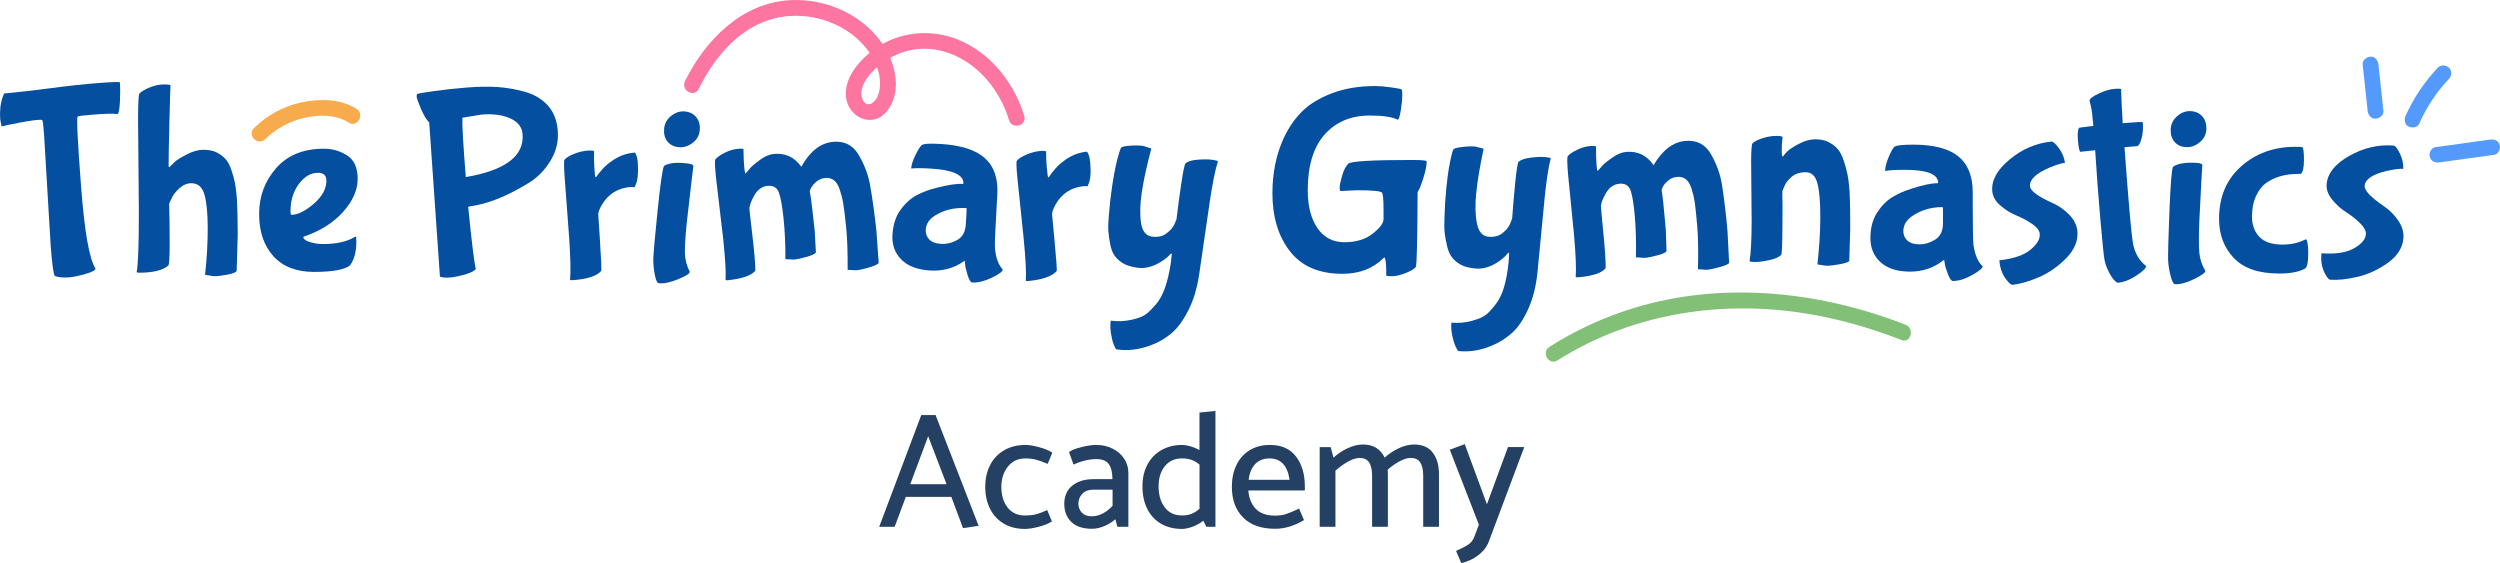 <?xml version="1.0" encoding="UTF-8"?>
<svg id="Layer_2" xmlns="http://www.w3.org/2000/svg" viewBox="0 0 1000 225.25">
  <defs>
    <style>
      .cls-1 {
        fill: #054fa1;
      }

      .cls-2 {
        fill: #82c078;
      }

      .cls-3 {
        fill: #244063;
      }

      .cls-4 {
        fill: #549afc;
      }

      .cls-5 {
        fill: #fd75a1;
      }

      .cls-6 {
        fill: #f8ab4d;
      }
    </style>
  </defs>
  <g id="Layer_1-2" data-name="Layer_1">
    <g>
      <g>
        <path class="cls-1" d="M20.27,98.28l-2.65-44.5c-.28-3.63-.51-5.53-.7-5.7-.19-.16-.79-.21-1.78-.13-2.21.17-6.1.82-11.67,1.97l-2.85.65-.53-2.75c-.26-3.42.08-6.45,1.02-9.1l.54-1.33c5.55-.5,11.82-1.21,18.8-2.14,6.98-.93,13.31-1.61,18.97-2.04s8.5-.51,8.53-.22c.16,2.07.17,4.55.03,7.47-.14,2.91-.43,4.64-.89,5.17-1.67-.23-4.71-.18-9.12.16-4.42.34-6.72.62-6.92.85-.46.54,0,9.85,1.38,27.94,1.38,18.09,3.29,29.01,5.73,32.77v.11c.06.64-1.29,1.35-4.02,2.13-2.73.78-4.92,1.24-6.56,1.36-2.28.17-4.16,0-5.63-.54-.54-.53-1.1-4.57-1.68-12.12Z"/>
        <path class="cls-1" d="M55.55,85.52l-.32-37.18c0-6.93.18-10.57.54-10.93.86-.86,2.25-1.68,4.18-2.46,1.93-.78,3.79-1.18,5.57-1.18s2.68.14,2.68.43c-.07.64-.21,5.32-.43,14.03-.21,8.72-.32,14.43-.32,17.14v.96c0,.36.11.54.32.54l2.14-2.14c.78-.71,2.37-1.7,4.77-2.95,2.39-1.25,4.64-1.87,6.75-1.87s3.86.36,5.25,1.07c1.39.71,2.55,1.57,3.48,2.57.93,1,1.71,2.45,2.36,4.34.64,1.89,1.12,3.64,1.45,5.25.32,1.61.59,3.8.8,6.59.21,3.79.32,8.57.32,14.36l-.43,14.25c-.21.57-1.43,1.07-3.64,1.5-2.21.43-4.04.64-5.46.64l-3.54-.54c.71-6.43,1.07-12.61,1.07-18.54s-.43-10.43-1.29-13.5c-.86-3.07-2.61-4.61-5.25-4.61-1.71,0-3.32.68-4.82,2.04-1.5,1.36-2.54,2.72-3.11,4.07l-.96,2.04c.14,4.93.21,10.22.21,15.86s-.18,8.61-.54,8.89c-2.14,1.93-6.07,2.89-11.79,2.89-.57,0-.86-.11-.86-.32.57-3.14.86-10.89.86-23.25Z"/>
        <path class="cls-1" d="M139.87,106.31c-2.43,1.64-7.18,2.46-14.25,2.46s-12.5-2.11-16.29-6.32c-3.79-4.21-5.68-9.84-5.68-16.87s2.27-13.14,6.8-18.32c4.53-5.18,10.91-7.77,19.12-7.77,3.36,0,6.45.89,9.27,2.68,2.82,1.79,4.23,4.91,4.23,9.37s-1.95,8.88-5.84,13.23c-3.89,4.36-9.2,7.68-15.91,9.96,0,.86.87,1.55,2.63,2.09,1.75.54,3.48.8,5.2.8,5.43,0,9.71-.96,12.86-2.89.07-.07.18-.11.32-.11s.21.68.21,2.04c0,4.14-.89,7.36-2.68,9.64ZM130.55,72.23c0-2.07-1.11-3.11-3.32-3.11-2.93,0-5.5,1.5-7.71,4.5-2.21,3-3.32,6.61-3.32,10.82,0,1,.14,1.5.43,1.5,2.57-.07,5.54-1.55,8.89-4.45,3.36-2.89,5.04-5.98,5.04-9.27Z"/>
        <path class="cls-1" d="M185.84,109.83c-2.28.65-4.24,1.04-5.87,1.17s-2.97.02-4-.33l-4.28-61.67c-1.09-1.06-2.18-2.87-3.28-5.43-1.1-2.56-1.67-4.15-1.72-4.75s0-1,.17-1.2c.16-.19,2.42-.59,6.78-1.19,4.36-.6,8.76-1.08,13.21-1.43,4.45-.36,8.44-.42,11.97-.2,3.53.22,7.18.84,10.95,1.87,3.77,1.02,6.85,2.82,9.24,5.39,2.39,2.57,3.76,5.99,4.1,10.26s-.65,8.29-2.96,12.06c-2.32,3.77-5.25,6.73-8.8,8.87-7.38,4.53-14.1,7.43-20.16,8.71l-3.92.74c1.44,14.5,2.47,22.8,3.07,24.91-.72.85-2.22,1.59-4.5,2.24ZM186.33,70.83c15.83-2.7,23.4-8.43,22.7-17.18-.23-2.85-1.88-4.95-4.97-6.32-3.08-1.37-6.9-1.87-11.46-1.5l-7.64,1.26c-.15,2.59.3,10.51,1.36,23.75Z"/>
        <path class="cls-1" d="M227.64,94.86l-1.81-24.25c-.28-4.2-.28-6.46-.01-6.76.73-.83,2.04-1.62,3.93-2.35,1.88-.73,3.66-1.15,5.34-1.26s2.52.01,2.55.37c-.09,1.94-.05,4.14.11,6.6s.31,3.68.46,3.67.28-.11.41-.29c.13-.19.34-.49.64-.9.3-.41.93-1.15,1.89-2.22.97-1.07,2.03-1.99,3.2-2.79,2.93-2.2,6.15-3.41,9.64-3.64.63.89,1.01,2.3,1.14,4.22.27,4.06-.04,6.98-.93,8.76l-.37.88-1.4-.12c-5.13.34-9.02,2.7-11.67,7.1-1.03,1.79-1.51,3.11-1.46,3.96l.62,9.41c.56,8.55.74,12.94.54,13.17-1.87,2.06-5.73,3.28-11.57,3.66-.57.04-.86-.05-.88-.26.32-2.81.2-8.46-.36-16.94Z"/>
        <path class="cls-1" d="M274.05,44.59c1.95.2,3.47,1,4.55,2.41,1.08,1.4,1.51,3.13,1.3,5.19s-1.19,3.74-2.94,5.03c-1.75,1.29-3.6,1.84-5.55,1.64s-3.45-.98-4.5-2.35c-1.05-1.36-1.46-3.07-1.25-5.14.21-2.06,1.17-3.76,2.89-5.09,1.72-1.33,3.55-1.9,5.51-1.7ZM276.71,71.68l-1.98,17.24c-.57,5.54-.83,9.63-.77,12.25.05,2.63.71,5.15,1.97,7.58-.07.71-1.65,1.7-4.72,2.96-3.07,1.26-5.64,1.79-7.7,1.58-.64-.07-1.17-1.2-1.59-3.39s-.62-4.26-.6-6.2c.02-1.94.59-8.41,1.72-19.42,1.13-11.01,1.99-16.99,2.59-17.94,1.76-1.11,4.71-1.46,8.83-1.03,1.63.17,2.61.48,2.92.95l-.66,5.42Z"/>
        <path class="cls-1" d="M289.35,96.13l-2.94-25.01c-.48-4.54-.56-7.01-.24-7.41.77-.87,2.01-1.73,3.71-2.6,1.7-.86,3.37-1.38,5.01-1.55s2.47-.11,2.5.17c.04,3.16.15,5.55.32,7.18s.33,2.44.47,2.43.34-.2.59-.55c.25-.35.71-.9,1.39-1.65.68-.75,1.96-1.82,3.86-3.21,1.9-1.38,3.71-2.17,5.41-2.34,4.62-.48,8.31,1.21,11.09,5.09,3.45-6.11,7.63-9.42,12.53-9.93,4.4-.46,7.76,1.09,10.08,4.65,2.43,3.98,4.04,8.05,4.83,12.21,1.07,6.06,1.94,12.36,2.63,18.9l.88,12.51c.05.5-1.07,1.1-3.37,1.81-2.3.71-4.15,1.13-5.57,1.28l-3.47-.17c.04-7.11-.16-12.84-.61-17.17s-.83-7.44-1.14-9.31c-.3-1.87-.77-3.72-1.39-5.56-.62-1.84-1.42-3.12-2.4-3.84-.97-.72-2.14-1.01-3.48-.87s-2.52.64-3.51,1.5-1.68,1.67-2.06,2.42c-.39.76-.57,1.24-.55,1.46.45,2.25,1.11,7.5,1.97,15.74l.46,8.46c.06.57-1.03,1.18-3.25,1.85-2.23.66-4.05,1.07-5.47,1.22l-3.47-.18c.04-5.82-.21-11.24-.73-16.24-.52-5.01-1.16-8.5-1.9-10.47-.75-1.97-2.25-2.83-4.53-2.6-2.27.24-4.07,1.58-5.4,4.01-1.32,2.44-1.92,4.26-1.8,5.47l.23,2.24,1.29,11.28c.73,6.96.97,10.64.72,11.02-1.6,1.89-5.24,3.13-10.92,3.73-.57.06-.86-.02-.89-.23.18-3.11-.12-8.35-.9-15.74Z"/>
        <path class="cls-1" d="M398.61,83.53c-.54,8.91-.74,14.12-.62,15.63.33,3.96,1.38,6.85,3.13,8.67-.05.78-1.53,1.87-4.44,3.27-2.91,1.4-5.51,2.03-7.79,1.89-.64-.04-1.26-1.03-1.86-2.96-.6-1.93-.92-3.36-.98-4.3-.05-.93-.11-1.4-.18-1.41l-.33.19c-3.96,2.77-8.47,4-13.53,3.69s-8.89-1.77-11.49-4.39c-2.6-2.62-3.78-5.93-3.54-9.93.24-3.99,1.32-7.31,3.23-9.95,1.91-2.64,4.09-4.6,6.52-5.89,2.44-1.28,5.11-2.27,8.01-2.95,4.43-1.16,7.9-1.67,10.4-1.52l.22-.09c.21-3.49-4.11-5.51-12.95-6.04-3.49-.21-6.1-.22-7.83-.04h-.11c.09-1.43.64-3.19,1.66-5.27,1.02-2.09,1.85-3.43,2.5-4.04.64-.61,3.21-.77,7.7-.5,8.13.49,14.02,2.4,17.69,5.73,3.66,3.33,5.3,8.24,4.91,14.73l-.33,5.45ZM386.33,89.66l.24-4.06c.09-1.57.1-2.35.03-2.36-4.78-.29-8.99.71-12.63,3-2.31,1.44-3.53,3.33-3.67,5.68-.09,1.5.37,2.78,1.38,3.84,1.01,1.06,2.6,1.66,4.78,1.79s4.32-.38,6.43-1.55c2.11-1.16,3.26-3.27,3.44-6.34Z"/>
        <path class="cls-1" d="M409.45,95.26l-2.51-24.19c-.4-4.19-.47-6.45-.21-6.76.71-.86,1.99-1.68,3.86-2.47,1.86-.79,3.63-1.26,5.3-1.42s2.52-.06,2.56.29c-.03,1.94.07,4.14.3,6.59s.42,3.67.56,3.66.27-.11.4-.31c.12-.19.33-.5.61-.92.28-.42.89-1.18,1.83-2.27.94-1.09,1.97-2.05,3.12-2.88,2.87-2.28,6.04-3.59,9.53-3.92.66.87,1.08,2.27,1.26,4.19.39,4.05.16,6.98-.67,8.78l-.35.89-1.41-.08c-5.12.49-8.94,2.97-11.45,7.44-.98,1.82-1.42,3.15-1.34,4l.89,9.39c.81,8.53,1.12,12.92.93,13.15-1.81,2.11-5.63,3.44-11.46,4-.57.05-.86-.03-.88-.24.23-2.82-.05-8.46-.86-16.92Z"/>
        <path class="cls-1" d="M483.77,81.62l-4.11,28.2c-.82,5.51-2.28,10.31-4.37,14.4-2.09,4.09-4.36,7.15-6.79,9.17-2.43,2.02-5.1,3.57-8.01,4.65-4.75,1.82-9.39,2.39-13.91,1.71-.21-.03-.56-.63-1.03-1.78-.48-1.15-.86-2.68-1.16-4.56-.3-1.89-.33-3.61-.1-5.16,2.68.4,5.44.29,8.28-.33,2.84-.62,4.87-1.44,6.11-2.45,1.23-1.01,2.51-2.32,3.84-3.92,2.71-3.13,4.64-8.59,5.8-16.36l.35-3.09c.06-.42.02-.65-.12-.67s-.3.06-.47.25c-.17.19-.39.43-.65.72-.26.29-.86.78-1.79,1.47s-1.91,1.29-2.92,1.78c-2.73,1.32-5.34,1.8-7.85,1.43s-4.44-.99-5.79-1.84c-1.35-.85-2.43-1.84-3.24-2.98-.81-1.13-1.39-2.64-1.76-4.54-.37-1.9-.61-3.65-.73-5.25-.12-1.61-.05-3.76.21-6.47.28-3.79.72-7.69,1.32-11.72.83-5.58,1.8-10.09,2.89-13.54l.54-1.44c.07-.49,1.22-.83,3.45-1,2.23-.17,4.05-.15,5.46.06l3.31,1.04c-1.82,6.88-3.09,12.72-3.81,17.52-.72,4.8-.82,8.87-.31,12.2.51,3.33,1.94,5.17,4.27,5.51s4.29-.06,5.87-1.24c1.58-1.17,2.65-2.4,3.21-3.69l.83-1.93c.52-4.47,1.17-9.27,1.93-14.39s1.35-7.83,1.76-8.13c1.05-.78,2.77-1.25,5.14-1.4,2.37-.15,4.26-.12,5.67.09s2.1.42,2.07.63c-1.06,3.24-2.2,8.92-3.41,17.04Z"/>
        <path class="cls-1" d="M542.84,76.09l-6.54.32c-.29,0-.43-.46-.43-1.39s.32-2.5.96-4.71c.64-2.21,1.46-3.82,2.46-4.82,1-1,9.43-1.5,25.28-1.5,4.07,0,6.11.18,6.11.54,0,1.64-.45,3.88-1.34,6.7-.89,2.82-1.66,4.7-2.3,5.62-.07,19.22-.31,29.18-.7,29.89-.39.71-1.7,1.52-3.91,2.41-2.21.89-4.09,1.34-5.62,1.34s-2.3-.11-2.3-.32c0-3.86-.18-6.18-.54-6.97l-.21-.21-.32.21c-4.21,4.21-9.71,6.32-16.5,6.32-9.29,0-16.27-3-20.95-9-4.68-6-7.02-13.75-7.02-23.25,0-8,1.46-15.25,4.39-21.75,1.86-4.07,4.23-7.61,7.13-10.61,2.89-3,6.89-5.5,12-7.5,5.11-2,11.02-3,17.73-3,1.5,0,3.57.18,6.21.54,2.64.36,4.05.64,4.23.86.18.21.27,1,.27,2.36s-.18,3.21-.54,5.57c-.36,2.36-.75,3.75-1.18,4.18-2.21-1.14-5.96-1.71-11.25-1.71-7.57,0-13.61,2.54-18.11,7.61-4.5,5.07-6.75,12.5-6.75,22.28,0,6.29,1.29,11.32,3.86,15.11,2.57,3.79,6.18,5.68,10.82,5.68s8.41-1.14,11.3-3.43c2.89-2.29,4.34-4.21,4.34-5.79v-3.43c0-4.36-.21-6.75-.64-7.18-.5-.64-3.82-.96-9.96-.96Z"/>
        <path class="cls-1" d="M617.73,80.56l-2.74,28.37c-.56,5.54-1.78,10.41-3.67,14.6-1.89,4.19-4.01,7.35-6.34,9.49-2.33,2.13-4.92,3.81-7.77,5.03-4.66,2.04-9.26,2.84-13.81,2.38-.21-.02-.59-.6-1.12-1.73-.53-1.13-.99-2.63-1.38-4.5-.39-1.87-.5-3.59-.34-5.15,2.7.27,5.45.02,8.26-.73,2.8-.76,4.8-1.67,5.98-2.74s2.4-2.43,3.64-4.1c2.55-3.26,4.22-8.8,5-16.62l.2-3.1c.04-.43,0-.65-.15-.66s-.3.08-.46.28c-.16.2-.37.45-.61.75-.24.3-.82.82-1.72,1.55s-1.84,1.38-2.83,1.92c-2.66,1.46-5.25,2.06-7.77,1.8s-4.48-.77-5.87-1.56c-1.39-.79-2.52-1.72-3.38-2.82-.86-1.09-1.52-2.57-1.98-4.45-.46-1.88-.79-3.61-.98-5.21-.2-1.6-.23-3.76-.1-6.47.09-3.79.34-7.72.75-11.77.56-5.61,1.31-10.17,2.23-13.67l.47-1.46c.05-.5,1.18-.89,3.4-1.17,2.22-.28,4.04-.35,5.46-.21l3.36.88c-1.49,6.96-2.47,12.85-2.96,17.69s-.39,8.9.28,12.2c.67,3.3,2.18,5.07,4.53,5.3,2.34.24,4.28-.27,5.8-1.52,1.53-1.25,2.53-2.53,3.02-3.84l.74-1.97c.31-4.49.72-9.31,1.24-14.47.52-5.15.97-7.89,1.36-8.21,1.02-.83,2.7-1.38,5.06-1.65,2.36-.26,4.25-.33,5.67-.18s2.12.32,2.1.53c-.91,3.28-1.77,9.01-2.59,17.18Z"/>
        <path class="cls-1" d="M629.7,94.89l-2.47-25.06c-.39-4.55-.42-7.02-.1-7.41.79-.86,2.04-1.7,3.76-2.53,1.72-.83,3.4-1.31,5.04-1.45s2.47-.07,2.49.22c-.02,3.16.05,5.55.19,7.19.14,1.64.28,2.45.42,2.44s.34-.19.6-.53c.26-.34.73-.89,1.42-1.63.69-.74,2-1.78,3.93-3.13,1.93-1.35,3.75-2.09,5.45-2.24,4.62-.4,8.29,1.37,10.99,5.3,3.57-6.04,7.81-9.27,12.72-9.69,4.41-.38,7.74,1.24,9.99,4.85,2.35,4.03,3.88,8.13,4.6,12.3.95,6.08,1.71,12.4,2.27,18.95l.64,12.53c.04.5-1.09,1.08-3.4,1.74-2.31.66-4.18,1.06-5.6,1.18l-3.46-.24c.18-7.11.08-12.84-.29-17.18-.37-4.34-.69-7.45-.96-9.33-.27-1.88-.7-3.74-1.28-5.59-.59-1.85-1.36-3.14-2.32-3.89-.96-.74-2.12-1.06-3.47-.94s-2.53.59-3.53,1.43-1.71,1.63-2.11,2.38c-.4.75-.59,1.23-.58,1.45.41,2.26.97,7.52,1.67,15.77l.29,8.47c.05.57-1.05,1.17-3.29,1.79-2.24.62-4.07.99-5.5,1.12l-3.46-.24c.15-5.82,0-11.24-.42-16.25-.43-5.02-1-8.52-1.7-10.5-.71-1.98-2.2-2.88-4.48-2.68s-4.1,1.5-5.47,3.91c-1.37,2.41-2,4.22-1.9,5.43l.19,2.24,1.07,11.31c.6,6.98.77,10.65.51,11.03-1.63,1.86-5.3,3.03-10.99,3.52-.57.05-.86-.03-.88-.25.23-3.1.04-8.35-.6-15.76Z"/>
        <path class="cls-1" d="M712.92,77.96l.09,3.96-.04,8.14c-.03,7.64-.2,11.61-.48,11.89-.93.92-2.54,1.63-4.83,2.12-2.29.49-4.16.73-5.63.72s-2.2-.12-2.19-.33c.51-3.21.79-8.5.82-15.85l-.21-24.11c.02-4.43.21-6.82.57-7.18.79-.78,2.15-1.47,4.08-2.07,1.93-.6,3.74-.89,5.41-.89s2.52.19,2.52.55c-.22,1.71-.34,3.43-.34,5.14,0,1.71.1,2.57.31,2.57l.32-.21c.36-.5.9-1.12,1.62-1.87.72-.75,2.24-1.74,4.57-2.98,2.33-1.24,4.54-1.85,6.65-1.84s3.89.39,5.35,1.15c1.46.76,2.65,1.67,3.58,2.75.92,1.08,1.72,2.62,2.39,4.62.67,2,1.18,3.86,1.53,5.58.35,1.72.62,4,.83,6.86.2,3.93.28,8.93.25,15l-.38,12.53c0,.5-1.18.98-3.54,1.43-2.36.45-4.25.68-5.68.67l-3.53-.55c.74-6.43,1.13-12.65,1.16-18.69.03-6.04-.35-10.57-1.12-13.61-.77-3.04-2.34-4.56-4.69-4.57s-4.27.62-5.74,1.9c-1.47,1.28-2.42,2.56-2.86,3.84l-.76,1.82v1.5Z"/>
        <path class="cls-1" d="M789.09,82.41c0,8.93.11,14.14.32,15.64.57,3.93,1.78,6.75,3.64,8.46,0,.78-1.41,1.96-4.23,3.53-2.82,1.57-5.38,2.36-7.66,2.36-.64,0-1.32-.95-2.04-2.84-.71-1.89-1.12-3.3-1.23-4.23-.11-.93-.2-1.39-.27-1.39l-.32.21c-3.79,3-8.21,4.5-13.28,4.5s-8.98-1.23-11.73-3.7c-2.75-2.46-4.13-5.7-4.13-9.7s.87-7.37,2.63-10.12c1.75-2.75,3.8-4.84,6.16-6.27,2.36-1.43,4.96-2.57,7.82-3.43,4.36-1.43,7.78-2.14,10.29-2.14l.21-.11c0-3.5-4.43-5.25-13.29-5.25-3.5,0-6.11.14-7.82.43h-.11c0-1.43.44-3.21,1.34-5.36.89-2.14,1.64-3.54,2.25-4.18.61-.64,3.16-.96,7.66-.96,8.14,0,14.14,1.55,18,4.66,3.86,3.11,5.79,7.91,5.79,14.41v5.46ZM777.2,89.27v-4.07c0-1.57-.04-2.36-.11-2.36-4.79,0-8.93,1.25-12.43,3.75-2.21,1.57-3.32,3.54-3.32,5.89,0,1.5.54,2.75,1.61,3.75,1.07,1,2.7,1.5,4.87,1.5s4.29-.64,6.32-1.93c2.04-1.29,3.05-3.46,3.05-6.54Z"/>
        <path class="cls-1" d="M830.94,92.29c.39,3.84-1.05,7.45-4.32,10.84-3.28,3.39-6.93,5.95-10.95,7.7-4.02,1.74-7.6,2.77-10.72,3.09-.36.04-.9-.34-1.62-1.13-2.02-2.16-3.19-4.81-3.51-7.93l-.08-.75c5.54-.57,9.67-1.96,12.39-4.18,2.72-2.22,3.97-4.36,3.76-6.42-.14-1.35-1.17-2.68-3.1-3.99-1.93-1.31-4.02-2.42-6.27-3.34-2.25-.92-4.36-2.23-6.33-3.93-1.97-1.7-3.06-3.58-3.27-5.64-.45-4.33,1.84-8.59,6.87-12.77,5.03-4.18,10.6-6.58,16.71-7.21.71-.07,1.73.81,3.07,2.65,1.34,1.84,2.15,3.78,2.43,5.84-1.42.15-3.51.79-6.26,1.94-5.43,2.35-8.01,4.85-7.74,7.47.19,1.85,3.22,4.08,9.09,6.71,2.25.99,4.38,2.46,6.38,4.41,1.99,1.95,3.16,4.16,3.48,6.64Z"/>
        <path class="cls-1" d="M848.45,35.78c0,1.65.21,6.15.63,13.5,5.34-.46,8.01-.59,8.03-.37.21,2.42.04,4.6-.51,6.55-.55,1.95-1.14,2.95-1.78,3l-5.02.43c.77,10.54,1.44,19.11,2.01,25.69.57,6.58,1.06,10.97,1.46,13.15.75,3.66,2.47,6.56,5.16,8.69.07.78-1.21,2.04-3.81,3.77-2.61,1.73-5.13,2.7-7.54,2.91-.21.02-.65-.3-1.32-.96-.67-.66-1.41-1.78-2.23-3.36-.82-1.58-1.38-3.14-1.7-4.69-.31-1.55-.89-7.13-1.72-16.74-.83-9.61-1.51-18.69-2.03-27.25l-5.97.62c-.39-.32-.7-1.86-.93-4.6-.24-2.74-.06-4.42.53-5.05,1.56-.2,3.44-.44,5.64-.7-.36-4.13-.69-6.79-1.01-7.98-.32-1.19-.49-1.89-.51-2.11-.06-.71,1.1-1.64,3.47-2.77,2.37-1.14,4.49-1.79,6.34-1.95s2.79-.1,2.81.19Z"/>
        <path class="cls-1" d="M876.24,44.46c1.96.08,3.52.78,4.69,2.11,1.16,1.33,1.7,3.03,1.62,5.1s-.95,3.81-2.62,5.21c-1.66,1.4-3.48,2.06-5.44,1.98-1.96-.08-3.51-.76-4.64-2.06-1.13-1.29-1.65-2.98-1.57-5.05.08-2.07.94-3.82,2.56-5.26,1.63-1.44,3.42-2.12,5.39-2.04ZM880.61,71.33l-.89,17.33c-.22,5.57-.22,9.66,0,12.28.22,2.62,1.03,5.1,2.44,7.44-.03.71-1.54,1.8-4.52,3.25-2.99,1.45-5.52,2.14-7.59,2.06-.64-.03-1.24-1.12-1.8-3.29-.56-2.17-.89-4.22-.99-6.15-.1-1.93.06-8.43.5-19.49.43-11.06.92-17.08,1.46-18.06,1.69-1.22,4.61-1.75,8.75-1.59,1.64.06,2.63.32,2.97.76l-.32,5.46Z"/>
        <path class="cls-1" d="M911.62,109.41c-8.14,0-14.18-2.07-18.11-6.22-3.93-4.14-5.89-9.36-5.89-15.64,0-8.79,2.95-15.78,8.84-21,5.89-5.21,13.09-7.82,21.59-7.82,1.64,0,2.61.04,2.89.11.43.36.64,2.07.64,5.14s-.43,4.93-1.29,5.57h-.75c-5.5,0-9.96,1.29-13.39,3.86-1.43,1.07-2.68,2.75-3.75,5.03-1.07,2.29-1.61,5.04-1.61,8.25s.96,5.88,2.89,7.98c1.93,2.11,5.04,3.16,9.32,3.16,3.36,0,6.32-.64,8.89-1.93.28-.14.46-.21.54-.21.57.57.86,2.5.86,5.79s-.39,5.25-1.18,5.89c-2.36,1.36-5.86,2.04-10.5,2.04Z"/>
        <path class="cls-1" d="M961.38,95.16c-.29,3.85-2.34,7.15-6.16,9.91-3.82,2.76-7.87,4.64-12.13,5.65-4.26,1.01-7.96,1.39-11.1,1.16-.36-.03-.82-.49-1.4-1.39-1.61-2.48-2.29-5.29-2.06-8.43l.06-.75c5.56.41,9.86-.23,12.93-1.94,3.06-1.71,4.67-3.59,4.83-5.66.1-1.35-.68-2.84-2.35-4.47-1.67-1.63-3.53-3.09-5.58-4.39-2.05-1.3-3.9-2.96-5.54-4.98-1.64-2.02-2.38-4.06-2.23-6.13.32-4.34,3.33-8.13,9.01-11.36,5.68-3.23,11.59-4.61,17.72-4.16.71.05,1.57,1.1,2.56,3.15.99,2.04,1.45,4.1,1.37,6.17-1.43-.11-3.59.16-6.51.8-5.76,1.36-8.74,3.36-8.93,5.99-.14,1.85,2.45,4.59,7.77,8.21,2.05,1.37,3.88,3.19,5.5,5.46,1.62,2.27,2.37,4.65,2.26,7.15Z"/>
      </g>
      <path class="cls-4" d="M967.7,49.45c1.5-3.36,3.27-6.6,5.31-9.67.5-.76,1.02-1.5,1.55-2.23.25-.35.51-.69.76-1.03.08-.11.29-.39.09-.12.16-.21.33-.42.5-.63,1.17-1.46,2.4-2.86,3.68-4.22,1.13-1.2,1.28-3.29,0-4.46s-3.25-1.28-4.46,0c-5.32,5.63-9.71,12.11-12.87,19.18-.67,1.5-.49,3.46,1.13,4.32,1.38.73,3.6.48,4.32-1.13h0Z"/>
      <path class="cls-4" d="M953.37,44.32c-.66-6.17-1.32-12.33-1.98-18.5-.18-1.64-1.33-3.24-3.16-3.16-1.56.07-3.34,1.4-3.16,3.16.66,6.17,1.32,12.33,1.98,18.5.18,1.64,1.33,3.24,3.16,3.16,1.56-.07,3.34-1.4,3.16-3.16h0Z"/>
      <path class="cls-4" d="M975.8,64.96c7.3-1.01,14.6-2.03,21.9-3.04,1.69-.23,2.61-2.39,2.2-3.88-.5-1.82-2.19-2.44-3.88-2.2-7.3,1.01-14.6,2.03-21.9,3.04-1.69.23-2.61,2.39-2.2,3.88.5,1.82,2.19,2.44,3.88,2.2h0Z"/>
      <path class="cls-6" d="M106.04,55.7c4.31-4.24,9.68-7.15,15.57-8.52s12.77-1.46,17.86,1.86c3.41,2.22,6.58-3.24,3.19-5.45-6.36-4.14-14.96-4.17-22.15-2.63-7.13,1.53-13.74,5.17-18.93,10.27-2.9,2.85,1.56,7.31,4.46,4.46h0Z"/>
      <path class="cls-5" d="M279.45,35.63c5.98-11.99,15.11-23.52,28.35-27.71,11.02-3.49,23.69-1.17,32.91,5.77,4.61,3.47,8.57,8.38,10.36,13.92,1.15,3.57,1.46,7.75-.17,11.24-1.22,2.61-4.39,4.47-5.9.86-2.34-5.61,4.59-12.26,8.65-15.07,5.87-4.07,13.15-5.93,20.24-4.84,14.59,2.25,25.65,14.63,29.73,28.3,1.16,3.88,7.25,2.23,6.09-1.68-4.54-15.23-16.62-29.09-32.64-32.43-8.88-1.85-18.26-.25-25.89,4.73-6.22,4.06-13.28,11.37-12.85,19.4.48,8.84,10.8,13.69,16.66,6.09,5.54-7.19,3.5-17.51-.77-24.75C346.59,6.54,331.14-.67,316.39.05c-19.6.96-34.08,15.72-42.39,32.39-1.81,3.62,3.64,6.82,5.45,3.19h0Z"/>
      <path class="cls-2" d="M622.96,144.17c32.03-20.24,70.7-25.06,107.45-17.27,10.28,2.18,20.35,5.27,30.14,9.09,3.78,1.48,5.43-4.62,1.68-6.09-35.43-13.84-75.54-17.82-112.04-5.63-10.68,3.57-20.89,8.43-30.41,14.45-3.42,2.16-.26,7.63,3.19,5.45h0Z"/>
      <g>
        <path class="cls-3" d="M374.23,166.02l17.22,44.31-6.24.92-4.67-12.49h-18.21l-4.47,11.96h-6.18l16.83-44.7h5.72ZM371.27,174.5l-7.17,19.19h14.53l-7.36-19.19Z"/>
        <path class="cls-3" d="M418.87,204.01l1.91,4.54c-1.31.88-3.08,1.6-5.29,2.17-2.21.57-4.06.85-5.55.85-3.2,0-5.99-.7-8.38-2.1-2.39-1.4-4.23-3.37-5.52-5.92-1.29-2.54-1.94-5.48-1.94-8.81s.66-6.2,1.97-8.74c1.31-2.54,3.19-4.51,5.62-5.92,2.43-1.4,5.27-2.1,8.51-2.1,1.45,0,3.26.3,5.46.89,2.19.59,3.94,1.33,5.26,2.2l-1.84,4.47c-1.8-.74-3.32-1.29-4.57-1.64-1.25-.35-2.71-.53-4.37-.53-2.89,0-5.21,1.07-6.94,3.22-1.73,2.15-2.62,4.84-2.66,8.09,0,3.42.83,6.19,2.5,8.32,1.66,2.13,3.97,3.19,6.9,3.19,1.8,0,3.35-.17,4.67-.53,1.31-.35,2.74-.9,4.27-1.64Z"/>
        <path class="cls-3" d="M429.39,185.8l-1.78-5c1.14-.79,2.86-1.46,5.16-2.01,2.3-.55,4.2-.82,5.69-.82,2.41,0,4.6.49,6.57,1.48s3.52,2.33,4.64,4.04c1.12,1.71,1.68,3.57,1.68,5.59v21.63h-4.4l-.79-3.02c-1.18,1.05-2.63,1.95-4.34,2.7-1.71.74-3.38,1.12-5,1.12-3.64,0-6.4-.91-8.28-2.73-1.89-1.82-2.83-4.24-2.83-7.26s1.06-5.53,3.19-7.26c2.13-1.73,4.96-2.6,8.51-2.6h7.56c0-2.58-.47-4.57-1.41-5.95-.94-1.38-2.6-2.07-4.96-2.07-2.89,0-5.96.72-9.2,2.17ZM431.36,201.52c0,1.36.46,2.53,1.38,3.52s2.23,1.48,3.94,1.48c1.53,0,3.02-.38,4.47-1.15,1.45-.77,2.74-1.79,3.88-3.06v-6.44h-7.76c-1.84,0-3.29.55-4.34,1.64-1.05,1.1-1.58,2.43-1.58,4.01Z"/>
        <path class="cls-3" d="M486.18,164.37v46.35h-3.62l-1.25-2.43c-1.31,1.05-2.77,1.86-4.37,2.43-1.6.57-2.97.85-4.11.85-3.24,0-6.06-.7-8.45-2.1-2.39-1.4-4.22-3.38-5.49-5.95-1.27-2.56-1.91-5.55-1.91-8.97s.66-6.18,1.97-8.68c1.31-2.5,3.18-4.44,5.59-5.82,2.41-1.38,5.19-2.07,8.35-2.07.92,0,2,.18,3.25.53,1.25.35,2.47.85,3.65,1.51v-14.99l6.38-.66ZM465.9,202.96c1.64,2.15,3.95,3.22,6.94,3.22,1.45,0,2.72-.22,3.81-.66,1.1-.44,2.15-1.12,3.16-2.04v-17.62c-1.01-.88-2.07-1.51-3.19-1.91-1.12-.39-2.38-.59-3.78-.59-2.94,0-5.24,1.04-6.9,3.12-1.67,2.08-2.5,4.74-2.5,7.99,0,3.51.82,6.33,2.47,8.48Z"/>
        <path class="cls-3" d="M521.94,196.19h-22.61c.26,3.11,1.26,5.57,2.99,7.36,1.73,1.8,4.3,2.7,7.72,2.7,1.66,0,3.12-.21,4.37-.62,1.25-.42,2.99-1.15,5.22-2.2l1.97,4.6c-3.86,2.32-7.71,3.48-11.57,3.48-5.57,0-9.84-1.51-12.82-4.54-2.98-3.02-4.47-7.1-4.47-12.23,0-3.29.61-6.2,1.84-8.74,1.23-2.54,2.99-4.51,5.29-5.92,2.3-1.4,5-2.1,8.12-2.1,4.6,0,8.07,1.55,10.42,4.64,2.34,3.09,3.52,7.05,3.52,11.87v1.71ZM499.46,191.92h16.37c-.83-5.7-3.51-8.55-8.02-8.55-2.41,0-4.33.76-5.75,2.27-1.42,1.51-2.29,3.61-2.6,6.28Z"/>
        <path class="cls-3" d="M573.09,181.04c1.67,2.17,2.5,5.05,2.5,8.64v21.04h-6.31v-20.44c0-2.28-.38-4.03-1.15-5.26-.77-1.23-2.05-1.84-3.84-1.84-1.27,0-2.72.43-4.34,1.28-1.62.85-3.24,1.98-4.87,3.39.04.39.07,1.01.07,1.84v21.04h-6.31v-20.44c0-2.28-.38-4.03-1.15-5.26-.77-1.23-2.05-1.84-3.85-1.84-1.36,0-2.88.47-4.57,1.41-1.69.94-3.39,2.16-5.09,3.65v22.48h-6.31v-31.88h4.41l1.12,4.21c1.66-1.53,3.56-2.79,5.69-3.78,2.13-.99,4.15-1.48,6.08-1.48,2.1,0,3.89.46,5.36,1.38,1.47.92,2.57,2.21,3.32,3.88,1.67-1.53,3.56-2.79,5.69-3.78,2.12-.99,4.15-1.48,6.08-1.48,3.33,0,5.83,1.08,7.49,3.25Z"/>
        <path class="cls-3" d="M589.72,214.73l1.84-4.86-11.64-29.98,5.98-2.24,8.87,24.06,8.42-22.88h6.51l-14.13,37.67c-.79,2.15-2.19,4-4.21,5.55-2.02,1.56-4.29,2.62-6.84,3.19l-2.1-4.87c2.1-.92,3.72-1.76,4.87-2.53,1.14-.77,1.95-1.81,2.43-3.12Z"/>
      </g>
    </g>
  </g>
</svg>